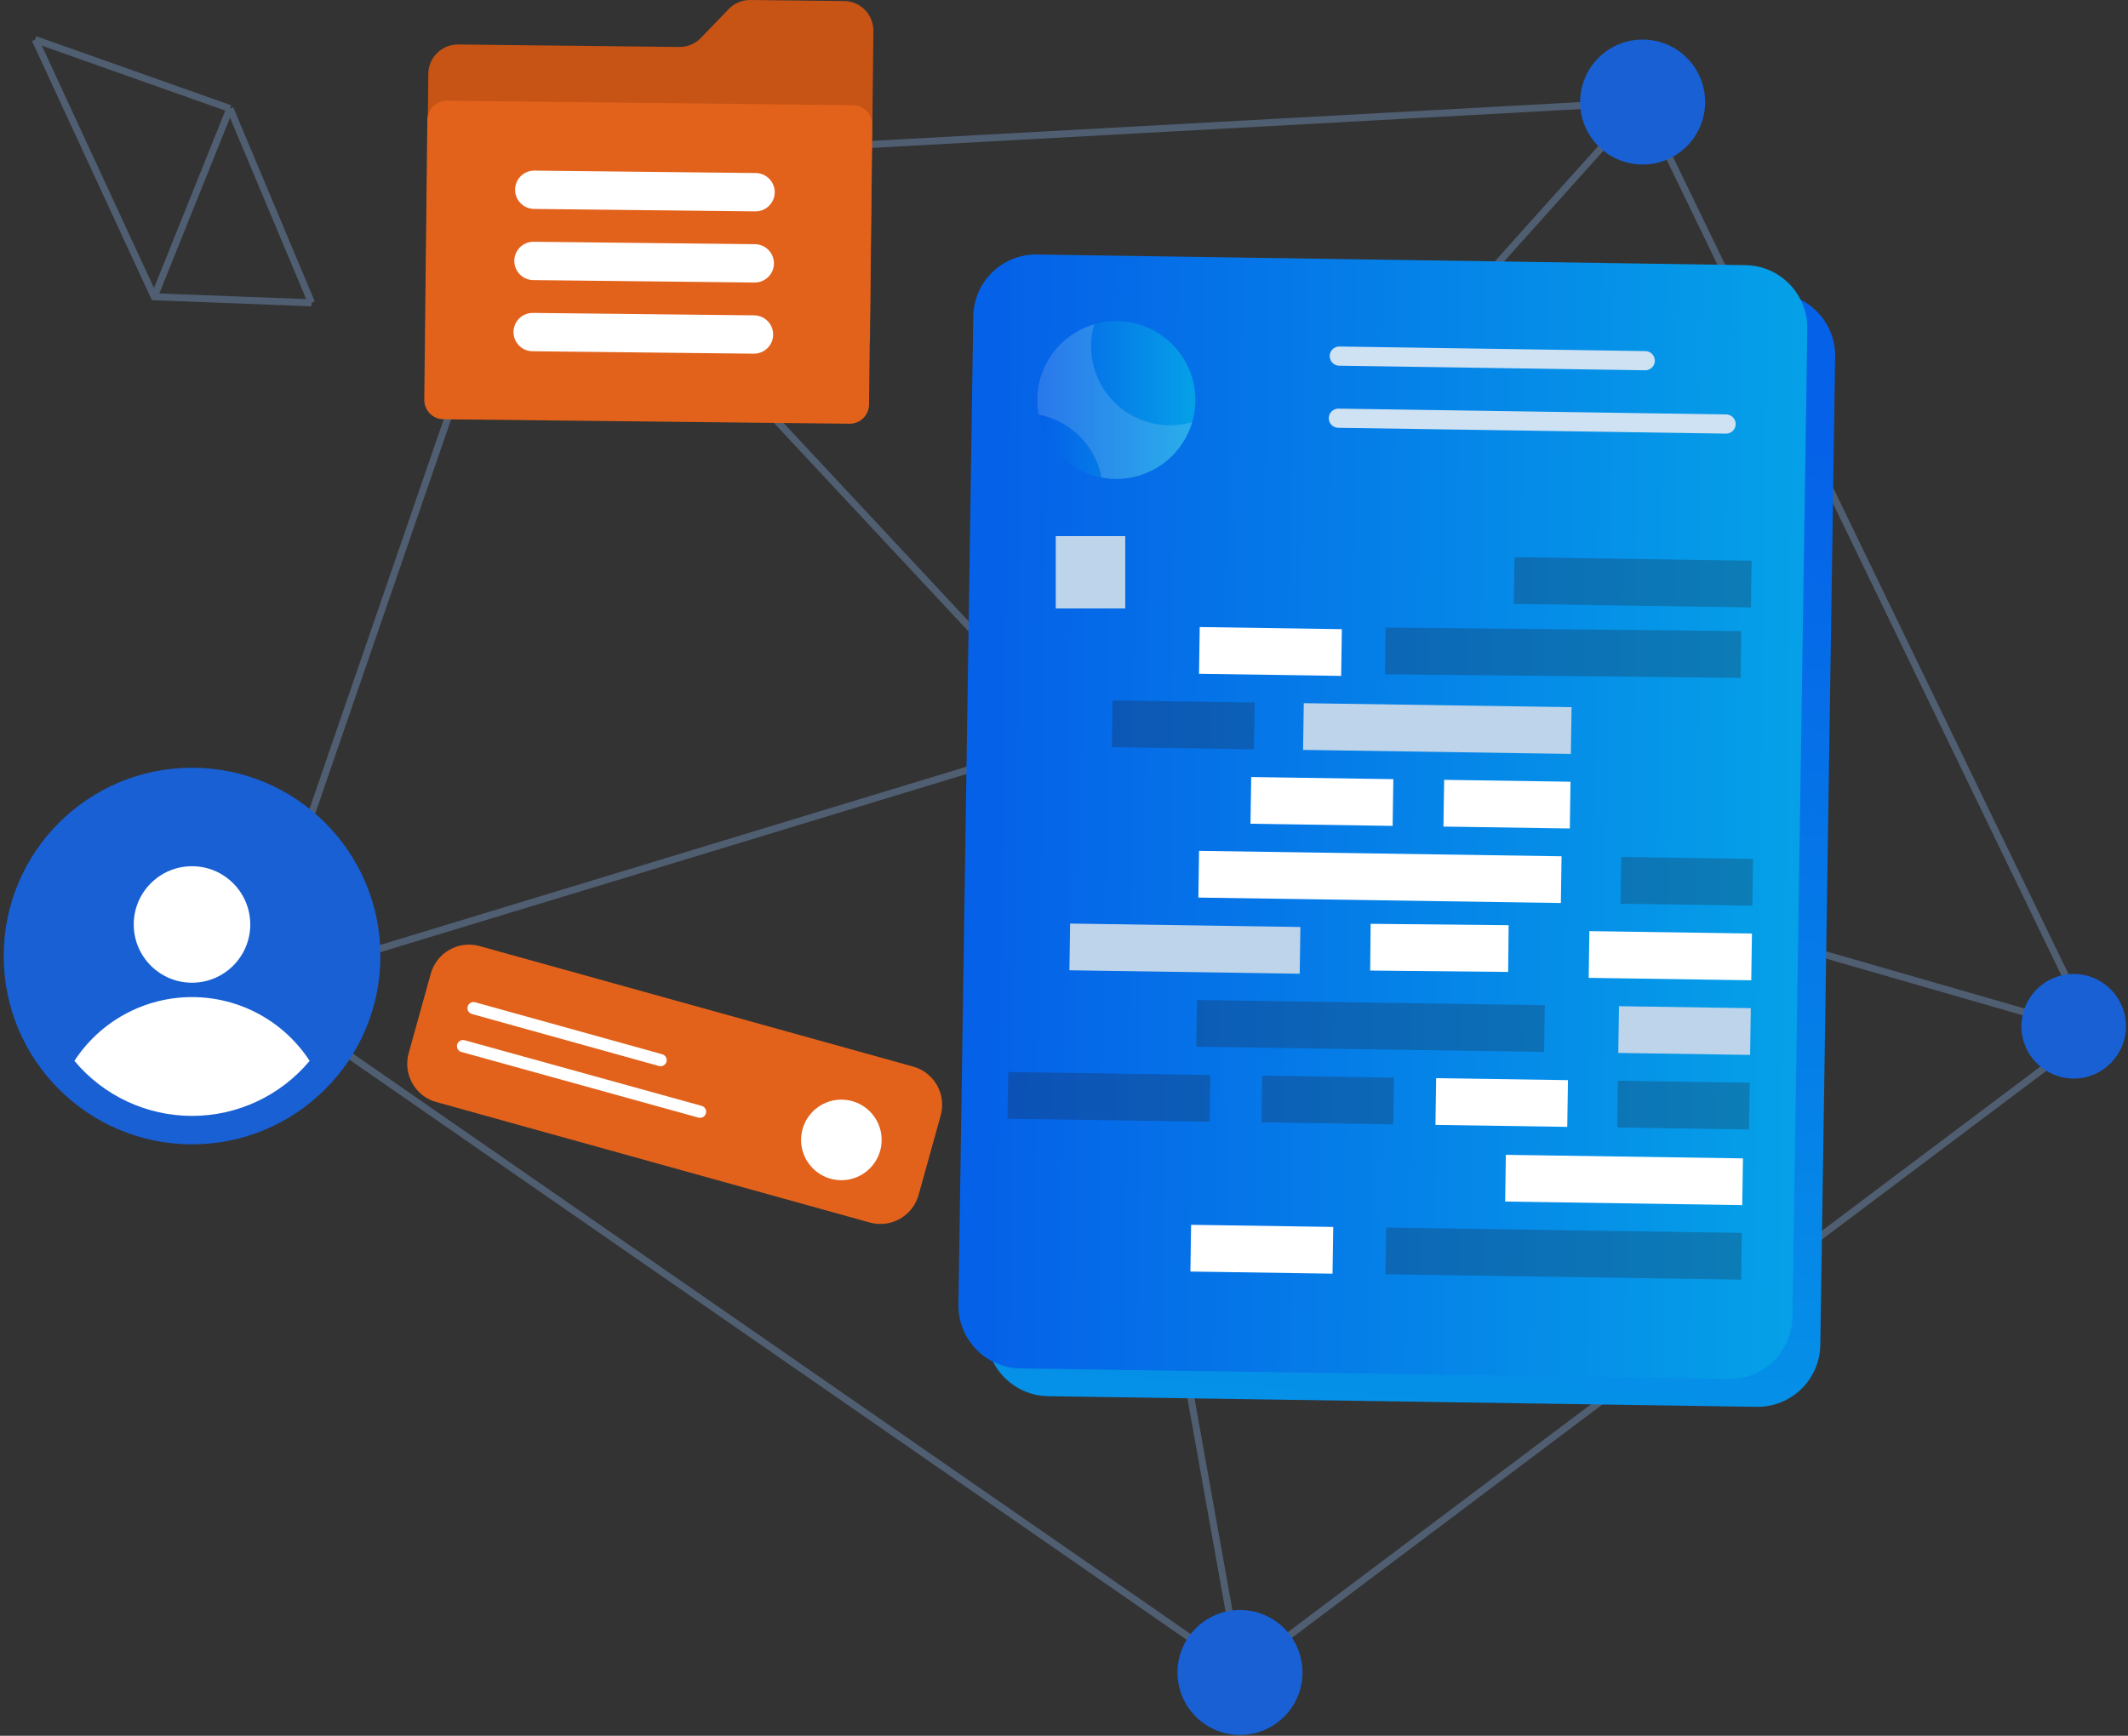 <?xml version="1.0" encoding="UTF-8" standalone="no"?>
<!DOCTYPE svg PUBLIC "-//W3C//DTD SVG 1.1//EN" "http://www.w3.org/Graphics/SVG/1.1/DTD/svg11.dtd">
<svg width="100%" height="100%" viewBox="0 0 1901 1551" version="1.1" xmlns="http://www.w3.org/2000/svg" xmlns:xlink="http://www.w3.org/1999/xlink" xml:space="preserve" xmlns:serif="http://www.serif.com/" style="fill-rule:evenodd;clip-rule:evenodd;stroke-miterlimit:10;">
    <rect x="0" y="0" width="1901" height="1551" fill="#333333" stroke="none"/>
    <g transform="matrix(1,0,0,1,-3742.1,-5364.08)">
        <g transform="matrix(4.167,0,0,4.167,3441.35,5292.53)">
            <g transform="matrix(1,0,0,-1,126.106,375.811)">
                <path d="M0,146.85L211.9,0L394.67,137.4L298.22,336.73L60.93,323.73L0,146.85Z" style="fill:none;fill-rule:nonzero;stroke:rgb(80,94,114);stroke-width:1.5px;"/>
            </g>
            <g transform="matrix(-0.668,0.745,-0.745,-0.668,454.761,107.216)">
                <path d="M-30.436,68.165L152.666,68.165" style="fill:none;fill-rule:nonzero;stroke:rgb(80,94,114);stroke-width:1.5px;"/>
            </g>
            <g transform="matrix(0.176,0.984,-0.984,0.176,415.528,240.249)">
                <path d="M-83.856,100.215L119.766,100.215" style="fill:none;fill-rule:nonzero;stroke:rgb(80,94,114);stroke-width:1.5px;"/>
            </g>
            <g transform="matrix(0.961,0.277,-0.277,0.961,315.101,146.332)">
                <path d="M-4.451,31.515L223.131,31.515" style="fill:none;fill-rule:nonzero;stroke:rgb(80,94,114);stroke-width:1.5px;"/>
            </g>
            <g transform="matrix(0.957,-0.291,0.291,0.957,122.118,202.171)">
                <path d="M-3.988,26.79L179.978,26.79" style="fill:none;fill-rule:nonzero;stroke:rgb(80,94,114);stroke-width:1.5px;"/>
            </g>
            <g transform="matrix(0.682,0.731,-0.731,0.682,250.403,29.593)">
                <path d="M-26.801,61.66L141.861,61.66" style="fill:none;fill-rule:nonzero;stroke:rgb(80,94,114);stroke-width:1.5px;"/>
            </g>
            <g transform="matrix(1,0,0,-1,79.716,82.101)">
                <path d="M59.25,0L25.51,1.29L0,56.44" style="fill:none;fill-rule:nonzero;stroke:rgb(80,94,114);stroke-width:1.5px;"/>
            </g>
            <g transform="matrix(-0.943,-0.334,0.334,-0.943,117.809,46.998)">
                <path d="M-1.271,7.395L43.031,7.395" style="fill:none;fill-rule:nonzero;stroke:rgb(80,94,114);stroke-width:1.5px;"/>
            </g>
            <g transform="matrix(-0.387,-0.922,0.922,-0.387,114.406,77.402)">
                <path d="M-13.842,20.825L31.332,20.825" style="fill:none;fill-rule:nonzero;stroke:rgb(80,94,114);stroke-width:1.5px;"/>
            </g>
            <g transform="matrix(0.373,-0.928,0.928,0.373,91.596,60.631)">
                <path d="M-13.629,20.18L29.879,20.18" style="fill:none;fill-rule:nonzero;stroke:rgb(80,94,114);stroke-width:1.5px;"/>
            </g>
            <g transform="matrix(0.964,0.268,0.268,-0.964,40.322,346.417)">
                <path d="M95.854,157.738L192.254,157.738C196.949,157.738 200.754,153.933 200.754,149.238L200.754,131.548C200.754,126.854 196.949,123.048 192.254,123.048L95.854,123.048C91.16,123.048 87.354,126.854 87.354,131.548L87.354,149.238C87.354,153.933 91.16,157.738 95.854,157.738Z" style="fill:rgb(226,98,27);fill-rule:nonzero;"/>
            </g>
            <g transform="matrix(0.964,0.268,-0.268,0.964,175.915,228.192)">
                <path d="M-0.758,5.565L40.838,5.565" style="fill:none;fill-rule:nonzero;stroke:white;stroke-width:2.61px;stroke-linecap:round;stroke-linejoin:round;"/>
            </g>
            <g transform="matrix(0.964,0.267,-0.267,0.964,174.247,234.955)">
                <path d="M-0.96,7.05L51.75,7.05" style="fill:none;fill-rule:nonzero;stroke:white;stroke-width:2.61px;stroke-linecap:round;stroke-linejoin:round;"/>
            </g>
            <g transform="matrix(-1,0,0,-1,432.456,390.081)">
                <circle cx="179.91" cy="128.47" r="8.64" style="fill:white;"/>
            </g>
            <g transform="matrix(-1,-0.015,-0.015,1,679.55,11.083)">
                <path d="M226.148,311.153L377.988,311.153C385.433,311.153 391.468,305.118 391.468,297.673L391.468,85.773C391.468,78.329 385.433,72.293 377.988,72.293L226.148,72.293C218.703,72.293 212.668,78.329 212.668,85.773L212.668,297.673C212.668,305.118 218.703,311.153 226.148,311.153Z" style="fill:url(#_Linear1);fill-rule:nonzero;"/>
            </g>
            <g transform="matrix(-1,-0.015,-0.015,1,667.701,-0.93)">
                <path d="M220.18,317.117L372.02,317.117C379.464,317.117 385.5,311.081 385.5,303.637L385.5,91.736C385.5,84.292 379.465,78.257 372.02,78.256L220.18,78.256C212.735,78.257 206.7,84.292 206.7,91.737L206.7,303.637C206.7,311.081 212.735,317.117 220.18,317.117Z" style="fill:url(#_Linear2);fill-rule:nonzero;"/>
            </g>
            <g transform="matrix(1,0.015,-0.015,1,359.306,93.031)">
                <path d="M-0.004,0.5L65.584,0.5" style="fill:none;fill-rule:nonzero;stroke:rgb(207,226,243);stroke-width:4.11px;stroke-linecap:round;stroke-linejoin:round;"/>
            </g>
            <g transform="matrix(1,0.015,-0.015,1,359.109,106.246)">
                <path d="M-0.004,0.605L83.114,0.605" style="fill:none;fill-rule:nonzero;stroke:rgb(207,226,243);stroke-width:4.11px;stroke-linecap:round;stroke-linejoin:round;"/>
            </g>
            <g transform="matrix(-1,0,0,-1,550.356,390.081)">
                <circle cx="238.86" cy="287.13" r="16.93" style="fill:url(#_Linear3);"/>
            </g>
            <g transform="matrix(1,0,0,1,72.636,-183.317)">
                <path d="M255.12,290.998C253.449,296.719 248.89,301.137 243.12,302.628C240.694,303.271 238.155,303.36 235.69,302.888C235.61,302.518 235.53,302.128 235.43,301.738C233.773,295.423 228.633,290.622 222.22,289.398C220.602,280.845 225.75,272.463 234.11,270.038C232.416,275.891 233.996,282.202 238.247,286.566C242.498,290.931 248.765,292.677 254.66,291.138L255.12,290.998Z" style="fill:white;fill-opacity:0.15;fill-rule:nonzero;"/>
            </g>
            <g transform="matrix(0.015,-1,-1,-0.015,664.876,495.225)">
                <rect x="344.459" y="222.507" width="10.02" height="50.83" style="fill:rgb(35,31,32);fill-opacity:0.25;"/>
            </g>
            <g transform="matrix(0.01,-1,-1,-0.01,636.859,494.112)">
                <rect x="329.64" y="194.805" width="10.021" height="76.254" style="fill:rgb(35,31,32);fill-opacity:0.25;"/>
            </g>
            <g transform="matrix(0.015,-1,-1,-0.015,592.271,484.238)">
                <rect x="302.582" y="187.872" width="10.02" height="57.41" style="fill:rgb(190,212,234);"/>
            </g>
            <g transform="matrix(0.015,-1,-1,-0.015,590.772,515.135)">
                <rect x="317.509" y="186.822" width="10.02" height="27.09" style="fill:white;"/>
            </g>
            <g transform="matrix(0.015,-1,-1,-0.015,612.19,569.963)">
                <rect x="356.037" y="169.69" width="10.02" height="28.26" style="fill:rgb(35,31,32);fill-opacity:0.25;"/>
            </g>
            <g transform="matrix(0.015,-1,-1,-0.015,548.356,503.285)">
                <rect x="290.288" y="145.917" width="10.02" height="77.71" style="fill:white;"/>
            </g>
            <g transform="matrix(0.015,-1,-1,-0.015,592.772,582.145)">
                <rect x="352.508" y="150.452" width="10.02" height="34.85" style="fill:white;"/>
            </g>
            <g transform="matrix(0.01,-1,-1,-0.01,547.31,530.254)">
                <rect x="303.118" y="154.845" width="10.021" height="29.581" style="fill:white;"/>
            </g>
            <g transform="matrix(0.015,-1,-1,-0.015,491.795,476.63)">
                <rect x="248.484" y="144.716" width="10.02" height="49.37" style="fill:rgb(190,212,234);"/>
            </g>
            <g transform="matrix(0.015,-1,-1,-0.015,579.731,601.003)">
                <rect x="355.556" y="137.702" width="10.02" height="28.26" style="fill:rgb(190,212,234);"/>
            </g>
            <g transform="matrix(0.015,-1,-1,-0.015,514.408,532.732)">
                <rect x="288.255" y="115.538" width="10.02" height="74.57" style="fill:rgb(35,31,32);fill-opacity:0.25;"/>
            </g>
            <g transform="matrix(0.015,-1,-1,-0.015,563.527,616.528)">
                <rect x="355.331" y="121.717" width="10.02" height="28.26" style="fill:rgb(35,31,32);fill-opacity:0.25;"/>
            </g>
            <g transform="matrix(0.015,-1,-1,-0.015,525.699,577.017)">
                <rect x="316.37" y="122.28" width="10.02" height="28.26" style="fill:white;"/>
            </g>
            <g transform="matrix(0.015,-1,-1,-0.015,489.501,539.2)">
                <rect x="279.084" y="122.822" width="10.02" height="28.26" style="fill:rgb(35,31,32);fill-opacity:0.25;"/>
            </g>
            <g transform="matrix(0.015,-1,-1,-0.015,443.977,491.653)">
                <rect x="232.196" y="115.957" width="10.02" height="43.34" style="fill:rgb(35,31,32);fill-opacity:0.25;"/>
            </g>
            <g transform="matrix(0.015,-1,-1,-0.015,552.275,474.904)">
                <rect x="277.847" y="185.715" width="10.02" height="30.47" style="fill:white;"/>
            </g>
            <g transform="matrix(0.015,-1,-1,-0.015,573.557,432.196)">
                <rect x="266.819" y="217.868" width="10.02" height="30.47" style="fill:white;"/>
            </g>
            <g transform="matrix(0.015,-1,-1,-0.015,539.419,429.01)">
                <rect x="248.134" y="202.139" width="10.02" height="30.47" style="fill:rgb(35,31,32);fill-opacity:0.25;"/>
            </g>
            <g transform="matrix(1,0,0,1,72.636,-110.429)">
                <rect x="227.78" y="244.49" width="11.08" height="11.53" style="fill:white;"/>
            </g>
            <g transform="matrix(1,0,0,1,72.636,-110.309)">
                <rect x="225.87" y="242.44" width="14.9" height="15.51" style="fill:rgb(190,212,234);"/>
            </g>
            <g transform="matrix(0.015,-1,-1,-0.015,534.928,619.594)">
                <rect x="342.588" y="94.389" width="10.02" height="50.83" style="fill:white;"/>
            </g>
            <g transform="matrix(0.015,-1,-1,-0.015,506.398,622.203)">
                <rect x="329.646" y="65.899" width="10.02" height="76.25" style="fill:rgb(35,31,32);fill-opacity:0.25;"/>
            </g>
            <g transform="matrix(0.015,-1,-1,-0.015,443.599,556.595)">
                <rect x="264.958" y="89.729" width="10.02" height="30.47" style="fill:white;"/>
            </g>
            <g transform="matrix(1,0,0,1,72.636,-276.97)">
                <path d="M179.65,372.912L97,371.991C93.506,371.947 90.707,369.085 90.74,365.591L91.36,309.941C91.404,306.447 94.266,303.648 97.76,303.681L145.17,304.211C146.9,304.231 148.563,303.541 149.77,302.301L155.78,296.051C156.987,294.812 158.65,294.121 160.38,294.141L180.52,294.361C182.199,294.38 183.802,295.064 184.976,296.265C186.15,297.465 186.799,299.082 186.78,300.761L186.05,366.611C186.042,368.297 185.362,369.91 184.161,371.093C182.959,372.275 181.336,372.93 179.65,372.912Z" style="fill:rgb(199,83,20);fill-rule:nonzero;"/>
            </g>
            <g transform="matrix(1,0.011,0.011,-1,69.108,388.514)">
                <path d="M95.02,350.795L182.07,350.795C184.362,350.795 186.22,348.937 186.22,346.645L186.22,286.635C186.22,284.343 184.362,282.485 182.07,282.485L95.02,282.485C92.728,282.485 90.87,284.343 90.87,286.635L90.87,346.645C90.87,348.937 92.728,350.795 95.02,350.795Z" style="fill:rgb(226,98,27);fill-rule:nonzero;"/>
            </g>
            <g transform="matrix(1,0.011,0.011,-1,68.937,388.521)">
                <path d="M114.121,336.022L161.561,336.022C163.831,336.022 165.671,334.182 165.671,331.912C165.671,329.642 163.831,327.802 161.561,327.802L114.121,327.802C111.851,327.802 110.011,329.642 110.011,331.912C110.011,334.182 111.851,336.022 114.121,336.022Z" style="fill:white;fill-rule:nonzero;"/>
            </g>
            <g transform="matrix(1,0.011,0.011,-1,69.107,388.524)">
                <path d="M113.95,320.765L161.39,320.765C163.66,320.765 165.5,318.925 165.5,316.655C165.5,314.385 163.66,312.545 161.39,312.545L113.95,312.545C111.68,312.545 109.84,314.385 109.84,316.655C109.84,318.925 111.68,320.765 113.95,320.765Z" style="fill:white;fill-rule:nonzero;"/>
            </g>
            <g transform="matrix(1,0.011,0.011,-1,69.278,388.526)">
                <path d="M113.78,305.508L161.22,305.507C163.49,305.508 165.33,303.667 165.33,301.398C165.33,299.128 163.49,297.288 161.22,297.287L113.78,297.288C111.51,297.288 109.67,299.128 109.67,301.398C109.67,303.667 111.51,305.508 113.78,305.508Z" style="fill:white;fill-rule:nonzero;"/>
            </g>
            <g transform="matrix(-1,0,0,-1,776.016,390.081)">
                <circle cx="351.69" cy="351.03" r="13.4" style="fill:rgb(24,96,211);"/>
            </g>
            <g transform="matrix(-1,0,0,-1,603.376,390.081)">
                <circle cx="265.37" cy="14.27" r="13.4" style="fill:rgb(24,96,211);"/>
            </g>
            <g transform="matrix(-1,0,0,-1,960.836,390.081)">
                <circle cx="444.1" cy="152.84" r="11.21" style="fill:rgb(24,96,211);"/>
            </g>
            <g transform="matrix(-1,0,0,-1,154.056,390.081)">
                <circle cx="40.71" cy="167.9" r="40.38" style="fill:rgb(24,96,211);"/>
            </g>
            <g transform="matrix(-1,0,0,-1,154.036,390.081)">
                <circle cx="40.7" cy="174.67" r="12.49" style="fill:white;"/>
            </g>
            <g transform="matrix(0,1,-1,0,259.7,203.017)">
                <path d="M41.644,121.144C49.122,127.384 53.444,136.62 53.444,146.359C53.444,156.098 49.122,165.335 41.644,171.574C33.112,166.024 27.966,156.537 27.966,146.359C27.966,136.181 33.112,126.694 41.644,121.144Z" style="fill:white;fill-rule:nonzero;"/>
            </g>
        </g>
    </g>
    <defs>
        <linearGradient id="_Linear1" x1="0" y1="0" x2="1" y2="0" gradientUnits="userSpaceOnUse" gradientTransform="matrix(-17.438,-283.276,-283.276,17.438,226.273,389.205)"><stop offset="0" style="stop-color:rgb(5,161,232);stop-opacity:1"/><stop offset="1" style="stop-color:rgb(5,98,232);stop-opacity:1"/></linearGradient>
        <linearGradient id="_Linear2" x1="0" y1="0" x2="1" y2="0" gradientUnits="userSpaceOnUse" gradientTransform="matrix(173.085,0,0,-682.6,205.594,197.686)"><stop offset="0" style="stop-color:rgb(5,161,232);stop-opacity:1"/><stop offset="1" style="stop-color:rgb(5,98,232);stop-opacity:1"/></linearGradient>
        <linearGradient id="_Linear3" x1="0" y1="0" x2="1" y2="0" gradientUnits="userSpaceOnUse" gradientTransform="matrix(32.778,0,0,-96.763,221.721,287.13)"><stop offset="0" style="stop-color:rgb(5,161,232);stop-opacity:1"/><stop offset="1" style="stop-color:rgb(5,98,232);stop-opacity:1"/></linearGradient>
    </defs>
</svg>
